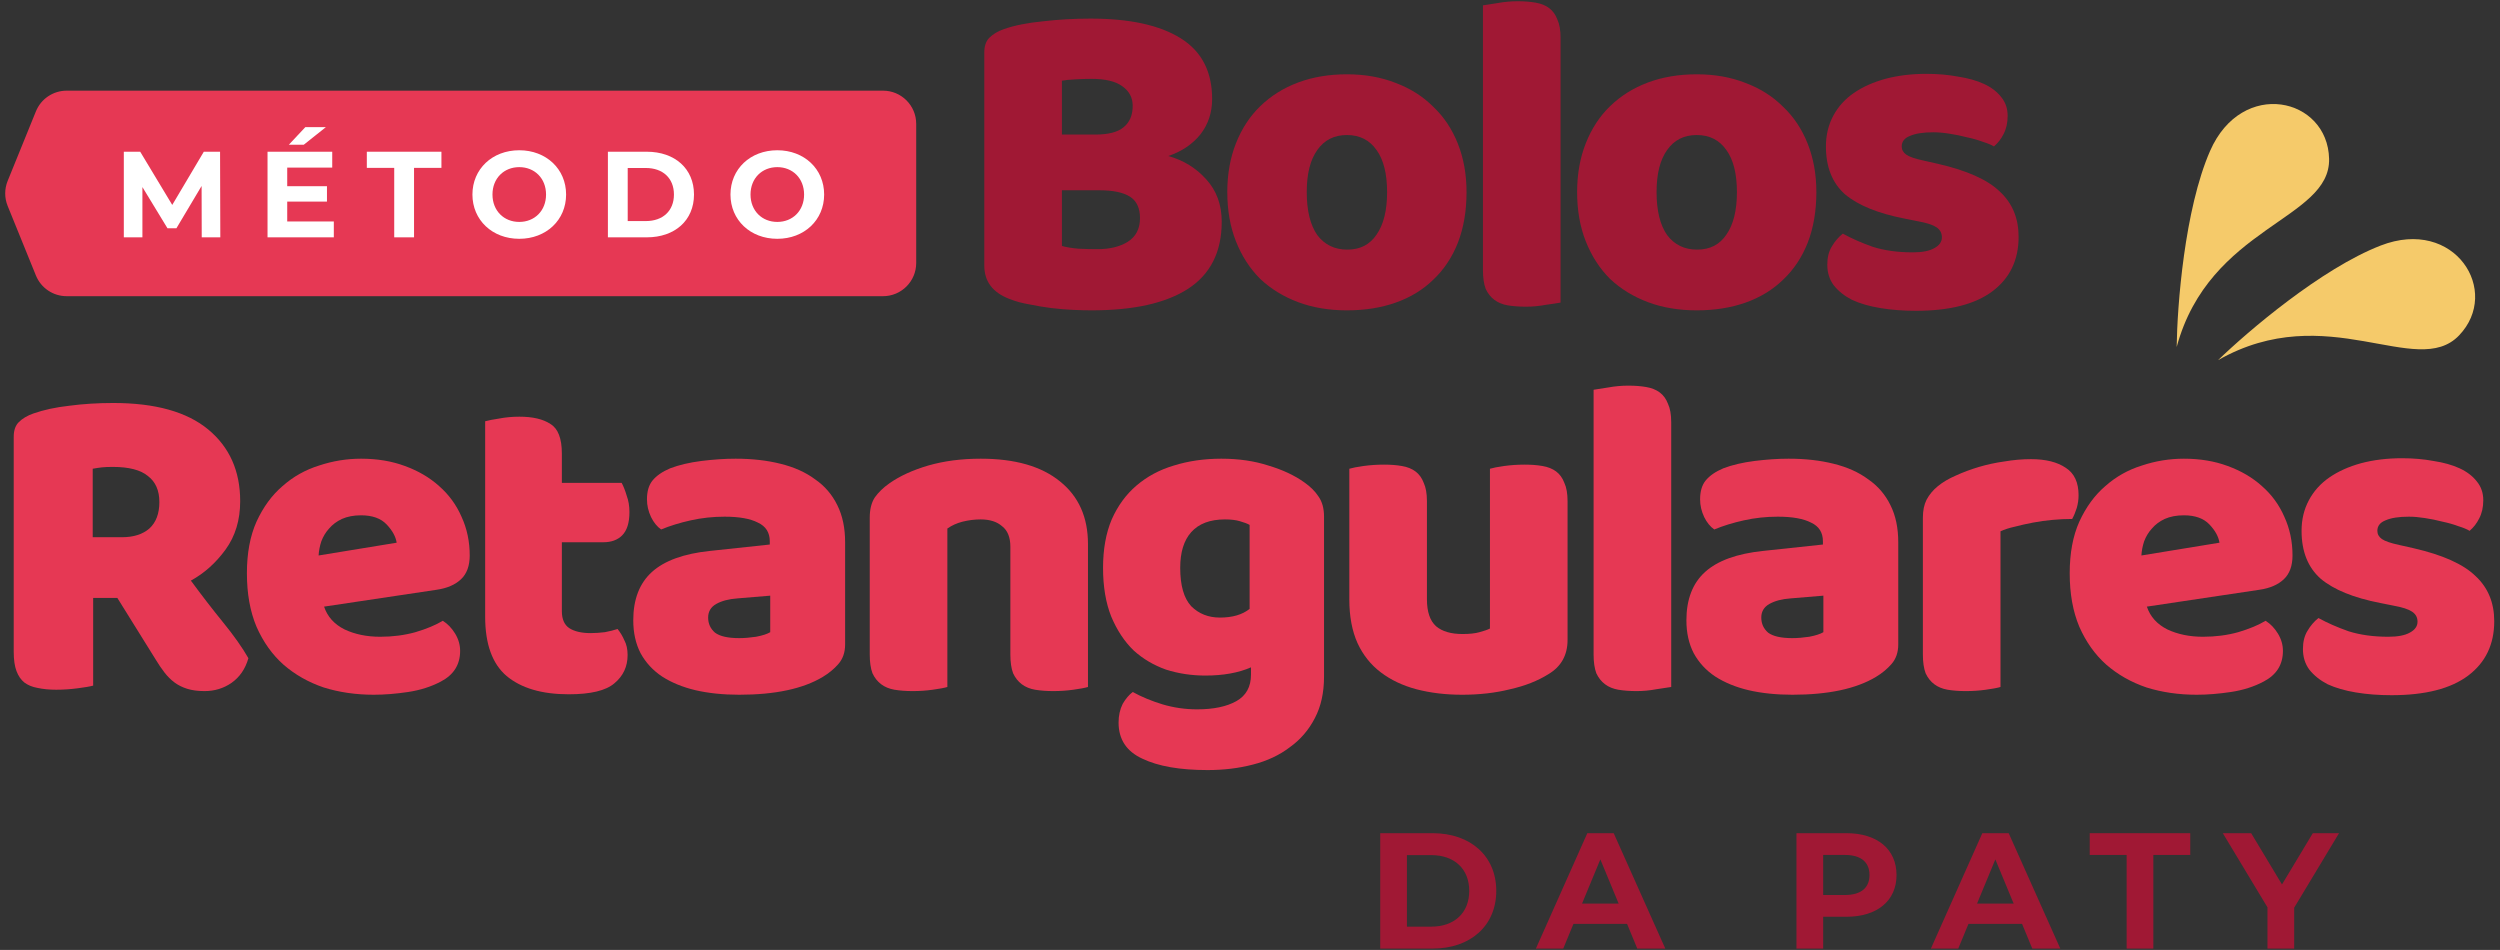 <?xml version="1.0" encoding="UTF-8"?> <svg xmlns="http://www.w3.org/2000/svg" width="629" height="239" viewBox="0 0 629 239" fill="none"><rect x="0" y="0" width="629" height="239" fill="#333333" stroke="none"/><path d="M9.035 28.018C10.313 24.871 13.372 22.811 16.77 22.811H222.168C226.779 22.811 230.517 26.549 230.517 31.16V66.172C230.517 70.783 226.779 74.521 222.168 74.521H16.77C13.372 74.521 10.313 72.462 9.035 69.314L1.924 51.808C1.106 49.793 1.106 47.539 1.924 45.525L9.035 28.018Z" fill="#E63854"></path><path d="M195.57 60.083C188.77 60.083 183.785 55.344 183.785 48.944C183.785 42.544 188.77 37.805 195.57 37.805C202.34 37.805 207.356 42.513 207.356 48.944C207.356 55.375 202.34 60.083 195.57 60.083ZM195.57 55.837C199.417 55.837 202.309 53.037 202.309 48.944C202.309 44.852 199.417 42.051 195.57 42.051C191.724 42.051 188.832 44.852 188.832 48.944C188.832 53.037 191.724 55.837 195.57 55.837Z" fill="white"></path><path d="M152.947 59.714V38.174H162.732C169.779 38.174 174.61 42.421 174.61 48.944C174.61 55.468 169.779 59.714 162.732 59.714H152.947ZM157.932 55.621H162.486C166.763 55.621 169.564 53.067 169.564 48.944C169.564 44.821 166.763 42.267 162.486 42.267H157.932V55.621Z" fill="white"></path><path d="M130.646 60.083C123.846 60.083 118.861 55.344 118.861 48.944C118.861 42.544 123.846 37.805 130.646 37.805C137.416 37.805 142.431 42.513 142.431 48.944C142.431 55.375 137.416 60.083 130.646 60.083ZM130.646 55.837C134.492 55.837 137.385 53.037 137.385 48.944C137.385 44.852 134.492 42.051 130.646 42.051C126.8 42.051 123.907 44.852 123.907 48.944C123.907 53.037 126.8 55.837 130.646 55.837Z" fill="white"></path><path d="M99.186 59.714V42.236H92.293V38.174H111.064V42.236H104.171V59.714H99.186Z" fill="white"></path><path d="M81.989 31.989L76.419 36.42H72.665L76.819 31.989H81.989ZM72.265 55.714H83.989V59.714H67.311V38.174H83.589V42.174H72.265V46.852H82.265V50.729H72.265V55.714Z" fill="white"></path><path d="M55.431 59.714H50.754L50.723 46.79L44.384 57.437H42.138L35.83 47.067V59.714H31.153V38.174H35.276L43.338 51.56L51.277 38.174H55.369L55.431 59.714Z" fill="white"></path><path d="M588.497 209.63L577.217 228.376V238.661H570.498V228.293L559.259 209.63H566.392L574.148 222.528L581.903 209.63H588.497Z" fill="#A01834"></path><path d="M535.061 238.661V215.105H525.771V209.63H551.069V215.105H541.779V238.661H535.061Z" fill="#A01834"></path><path d="M511.319 238.661L508.748 232.44H495.269L492.698 238.661H485.813L498.753 209.63H505.389L518.37 238.661H511.319ZM497.426 227.339H506.633L502.029 216.225L497.426 227.339Z" fill="#A01834"></path><path d="M464.558 209.63C472.314 209.63 477.166 213.653 477.166 220.164C477.166 226.634 472.314 230.657 464.558 230.657H458.711V238.661H451.992V209.63H464.558ZM464.185 225.183C468.291 225.183 470.365 223.316 470.365 220.164C470.365 216.971 468.291 215.105 464.185 215.105H458.711V225.183H464.185Z" fill="#A01834"></path><path d="M411.936 238.661L409.365 232.44H395.886L393.315 238.661H386.431L399.37 209.63H406.006L418.987 238.661H411.936ZM398.043 227.339H407.25L402.647 216.225L398.043 227.339Z" fill="#A01834"></path><path d="M347.264 238.661V209.63H360.452C369.949 209.63 376.461 215.354 376.461 224.146C376.461 232.938 369.949 238.661 360.452 238.661H347.264ZM353.982 233.145H360.12C365.885 233.145 369.659 229.703 369.659 224.146C369.659 218.588 365.885 215.146 360.12 215.146H353.982V233.145Z" fill="#A01834"></path><path d="M507.88 59.589C507.88 65.409 505.697 69.966 501.332 73.258C496.967 76.552 490.534 78.198 482.033 78.198C478.817 78.198 475.83 77.968 473.073 77.509C470.316 77.049 467.942 76.36 465.951 75.441C464.037 74.446 462.505 73.22 461.356 71.765C460.284 70.31 459.748 68.587 459.748 66.596C459.748 64.758 460.131 63.226 460.897 62.001C461.662 60.699 462.581 59.627 463.654 58.785C465.874 60.01 468.402 61.12 471.235 62.116C474.145 63.035 477.477 63.494 481.229 63.494C483.603 63.494 485.403 63.15 486.628 62.461C487.93 61.771 488.581 60.852 488.581 59.704C488.581 58.631 488.122 57.789 487.203 57.176C486.284 56.564 484.752 56.066 482.608 55.683L479.161 54.994C472.499 53.692 467.521 51.663 464.228 48.906C461.012 46.072 459.403 42.051 459.403 36.844C459.403 34.01 460.016 31.445 461.241 29.147C462.467 26.85 464.19 24.935 466.411 23.404C468.631 21.872 471.274 20.685 474.337 19.843C477.477 19 480.923 18.579 484.675 18.579C487.509 18.579 490.151 18.809 492.602 19.268C495.129 19.651 497.311 20.264 499.149 21.106C500.987 21.949 502.442 23.059 503.514 24.438C504.587 25.739 505.123 27.309 505.123 29.147C505.123 30.909 504.778 32.44 504.089 33.742C503.476 34.968 502.672 36.002 501.676 36.844C501.064 36.461 500.145 36.078 498.92 35.695C497.694 35.236 496.354 34.853 494.899 34.546C493.444 34.163 491.951 33.857 490.419 33.627C488.964 33.398 487.624 33.283 486.398 33.283C483.871 33.283 481.918 33.589 480.54 34.202C479.161 34.738 478.472 35.619 478.472 36.844C478.472 37.686 478.855 38.376 479.621 38.912C480.387 39.448 481.842 39.945 483.986 40.405L487.547 41.209C494.899 42.894 500.107 45.23 503.17 48.216C506.31 51.126 507.88 54.917 507.88 59.589Z" fill="#A01834"></path><path d="M456.998 48.331C456.998 53.08 456.271 57.33 454.815 61.082C453.36 64.758 451.293 67.86 448.612 70.387C446.009 72.914 442.869 74.829 439.193 76.131C435.517 77.433 431.42 78.084 426.901 78.084C422.383 78.084 418.286 77.394 414.61 76.016C410.934 74.637 407.756 72.685 405.076 70.157C402.472 67.554 400.442 64.414 398.987 60.738C397.532 57.062 396.805 52.926 396.805 48.331C396.805 43.813 397.532 39.716 398.987 36.04C400.442 32.364 402.472 29.263 405.076 26.735C407.756 24.132 410.934 22.14 414.61 20.762C418.286 19.384 422.383 18.694 426.901 18.694C431.42 18.694 435.517 19.422 439.193 20.877C442.869 22.255 446.009 24.247 448.612 26.85C451.293 29.378 453.36 32.479 454.815 36.155C456.271 39.831 456.998 43.89 456.998 48.331ZM416.793 48.331C416.793 53.003 417.673 56.602 419.435 59.13C421.273 61.58 423.8 62.806 427.016 62.806C430.233 62.806 432.683 61.542 434.368 59.015C436.129 56.487 437.01 52.926 437.01 48.331C437.01 43.737 436.129 40.214 434.368 37.763C432.607 35.236 430.118 33.972 426.901 33.972C423.685 33.972 421.196 35.236 419.435 37.763C417.673 40.214 416.793 43.737 416.793 48.331Z" fill="#A01834"></path><path d="M392.638 76.13C391.795 76.284 390.532 76.475 388.847 76.705C387.239 77.011 385.592 77.164 383.907 77.164C382.223 77.164 380.691 77.049 379.312 76.82C378.011 76.59 376.9 76.13 375.981 75.441C375.062 74.752 374.335 73.833 373.799 72.684C373.339 71.459 373.109 69.889 373.109 67.975V1.348C373.952 1.195 375.177 1.004 376.785 0.774C378.47 0.468 380.155 0.314 381.84 0.314C383.525 0.314 385.018 0.429 386.32 0.659C387.698 0.889 388.847 1.348 389.766 2.038C390.685 2.727 391.374 3.684 391.834 4.909C392.37 6.058 392.638 7.59 392.638 9.504V76.13Z" fill="#A01834"></path><path d="M368.981 48.331C368.981 53.08 368.254 57.33 366.799 61.082C365.344 64.758 363.276 67.86 360.596 70.387C357.992 72.914 354.852 74.829 351.176 76.131C347.5 77.433 343.403 78.084 338.885 78.084C334.366 78.084 330.269 77.394 326.593 76.016C322.917 74.637 319.739 72.685 317.059 70.157C314.455 67.554 312.426 64.414 310.971 60.738C309.516 57.062 308.788 52.926 308.788 48.331C308.788 43.813 309.516 39.716 310.971 36.04C312.426 32.364 314.455 29.263 317.059 26.735C319.739 24.132 322.917 22.14 326.593 20.762C330.269 19.384 334.366 18.694 338.885 18.694C343.403 18.694 347.5 19.422 351.176 20.877C354.852 22.255 357.992 24.247 360.596 26.85C363.276 29.378 365.344 32.479 366.799 36.155C368.254 39.831 368.981 43.89 368.981 48.331ZM328.776 48.331C328.776 53.003 329.657 56.602 331.418 59.13C333.256 61.58 335.783 62.806 339 62.806C342.216 62.806 344.667 61.542 346.351 59.015C348.113 56.487 348.994 52.926 348.994 48.331C348.994 43.737 348.113 40.214 346.351 37.763C344.59 35.236 342.101 33.972 338.885 33.972C335.668 33.972 333.179 35.236 331.418 37.763C329.657 40.214 328.776 43.737 328.776 48.331Z" fill="#A01834"></path><path d="M267.18 61.886C268.252 62.193 269.63 62.422 271.315 62.576C273 62.652 274.608 62.69 276.14 62.69C279.203 62.69 281.73 62.078 283.721 60.852C285.789 59.551 286.823 57.559 286.823 54.879C286.823 52.352 285.981 50.552 284.296 49.48C282.611 48.408 280.045 47.872 276.599 47.872H267.18V61.886ZM267.18 33.857H275.565C278.858 33.857 281.233 33.245 282.688 32.019C284.219 30.794 284.985 28.994 284.985 26.62C284.985 24.553 284.104 22.906 282.343 21.681C280.658 20.456 278.093 19.843 274.646 19.843C273.498 19.843 272.158 19.881 270.626 19.958C269.171 20.034 268.022 20.149 267.18 20.302V33.857ZM274.646 78.083C273.345 78.083 271.813 78.045 270.052 77.969C268.29 77.892 266.452 77.739 264.538 77.509C262.7 77.279 260.862 76.973 259.024 76.59C257.186 76.284 255.501 75.824 253.969 75.212C249.757 73.603 247.651 70.808 247.651 66.826V13.18C247.651 11.572 248.073 10.347 248.915 9.504C249.834 8.585 251.059 7.858 252.591 7.322C255.195 6.403 258.449 5.752 262.355 5.369C266.261 4.909 270.281 4.68 274.417 4.68C284.219 4.68 291.763 6.326 297.047 9.619C302.331 12.912 304.973 18.005 304.973 24.897C304.973 28.343 303.977 31.33 301.986 33.857C299.995 36.308 297.315 38.108 293.945 39.256C297.774 40.328 300.952 42.281 303.48 45.115C306.083 47.948 307.385 51.51 307.385 55.798C307.385 63.38 304.552 69.008 298.885 72.684C293.294 76.284 285.215 78.083 274.646 78.083Z" fill="#A01834"></path><path d="M627.55 156.302C627.55 162.122 625.367 166.679 621.002 169.972C616.637 173.265 610.204 174.911 601.704 174.911C598.487 174.911 595.501 174.682 592.744 174.222C589.987 173.763 587.613 173.073 585.621 172.155C583.707 171.159 582.175 169.934 581.027 168.479C579.954 167.024 579.418 165.3 579.418 163.309C579.418 161.471 579.801 159.94 580.567 158.714C581.333 157.413 582.252 156.34 583.324 155.498C585.545 156.723 588.072 157.834 590.906 158.829C593.816 159.748 597.147 160.208 600.9 160.208C603.274 160.208 605.073 159.863 606.299 159.174C607.6 158.485 608.251 157.566 608.251 156.417C608.251 155.345 607.792 154.502 606.873 153.89C605.954 153.277 604.422 152.779 602.278 152.396L598.832 151.707C592.169 150.405 587.191 148.376 583.898 145.619C580.682 142.785 579.074 138.765 579.074 133.557C579.074 130.724 579.686 128.158 580.912 125.861C582.137 123.563 583.86 121.649 586.081 120.117C588.302 118.585 590.944 117.398 594.007 116.556C597.147 115.714 600.593 115.292 604.346 115.292C607.179 115.292 609.821 115.522 612.272 115.982C614.799 116.365 616.982 116.977 618.82 117.82C620.658 118.662 622.113 119.773 623.185 121.151C624.257 122.453 624.793 124.023 624.793 125.861C624.793 127.622 624.449 129.154 623.759 130.456C623.147 131.681 622.342 132.715 621.347 133.557C620.734 133.174 619.815 132.791 618.59 132.409C617.365 131.949 616.024 131.566 614.569 131.26C613.114 130.877 611.621 130.571 610.089 130.341C608.634 130.111 607.294 129.996 606.069 129.996C603.542 129.996 601.589 130.303 600.21 130.915C598.832 131.451 598.143 132.332 598.143 133.557C598.143 134.4 598.526 135.089 599.291 135.625C600.057 136.161 601.512 136.659 603.656 137.118L607.218 137.922C614.569 139.607 619.777 141.943 622.84 144.93C625.98 147.84 627.55 151.631 627.55 156.302Z" fill="#E63854"></path><path d="M552.673 174.796C548.155 174.796 543.943 174.184 540.037 172.958C536.208 171.657 532.838 169.742 529.928 167.215C527.095 164.688 524.835 161.51 523.151 157.68C521.542 153.851 520.738 149.371 520.738 144.24C520.738 139.186 521.542 134.859 523.151 131.26C524.835 127.584 527.018 124.597 529.698 122.3C532.379 119.926 535.442 118.202 538.888 117.13C542.334 115.982 545.857 115.407 549.456 115.407C553.515 115.407 557.191 116.02 560.484 117.245C563.854 118.471 566.726 120.155 569.1 122.3C571.55 124.444 573.427 127.009 574.729 129.996C576.107 132.983 576.796 136.237 576.796 139.76C576.796 142.364 576.069 144.355 574.614 145.734C573.159 147.112 571.129 147.993 568.525 148.376L540.152 152.626C540.994 155.153 542.717 157.068 545.321 158.37C547.925 159.595 550.912 160.208 554.281 160.208C557.421 160.208 560.369 159.825 563.126 159.059C565.96 158.216 568.257 157.259 570.019 156.187C571.244 156.953 572.278 158.025 573.12 159.404C573.963 160.782 574.384 162.237 574.384 163.769C574.384 167.215 572.776 169.78 569.559 171.465C567.109 172.767 564.352 173.648 561.288 174.107C558.225 174.567 555.353 174.796 552.673 174.796ZM549.456 129.651C547.619 129.651 546.01 129.958 544.632 130.57C543.33 131.183 542.258 131.987 541.415 132.983C540.573 133.902 539.922 134.974 539.463 136.199C539.08 137.348 538.85 138.535 538.773 139.76L558.417 136.544C558.187 135.012 557.344 133.481 555.889 131.949C554.434 130.417 552.29 129.651 549.456 129.651Z" fill="#E63854"></path><path d="M503.326 172.844C502.56 173.074 501.335 173.303 499.65 173.533C498.042 173.763 496.357 173.878 494.595 173.878C492.911 173.878 491.379 173.763 490 173.533C488.699 173.303 487.588 172.844 486.669 172.155C485.75 171.466 485.023 170.547 484.487 169.398C484.027 168.172 483.797 166.603 483.797 164.688V130.226C483.797 128.465 484.104 126.971 484.716 125.746C485.406 124.444 486.363 123.296 487.588 122.3C488.813 121.304 490.307 120.424 492.068 119.658C493.906 118.815 495.859 118.088 497.927 117.475C499.994 116.863 502.139 116.403 504.36 116.097C506.58 115.714 508.801 115.522 511.022 115.522C514.698 115.522 517.608 116.25 519.753 117.705C521.897 119.084 522.969 121.381 522.969 124.597C522.969 125.67 522.816 126.742 522.509 127.814C522.203 128.809 521.82 129.728 521.361 130.571C519.753 130.571 518.106 130.647 516.421 130.801C514.736 130.954 513.09 131.183 511.482 131.49C509.874 131.796 508.342 132.141 506.887 132.524C505.508 132.83 504.321 133.213 503.326 133.672V172.844Z" fill="#E63854"></path><path d="M450.95 160.552C452.252 160.552 453.669 160.437 455.201 160.208C456.809 159.901 457.996 159.518 458.762 159.059V149.869L450.491 150.558C448.347 150.711 446.585 151.171 445.207 151.937C443.828 152.703 443.139 153.851 443.139 155.383C443.139 156.915 443.713 158.178 444.862 159.174C446.087 160.093 448.117 160.552 450.95 160.552ZM450.031 115.407C454.167 115.407 457.919 115.828 461.289 116.671C464.735 117.513 467.645 118.815 470.019 120.577C472.47 122.261 474.346 124.444 475.648 127.124C476.95 129.728 477.601 132.83 477.601 136.429V162.16C477.601 164.152 477.026 165.798 475.878 167.1C474.806 168.325 473.504 169.397 471.972 170.316C466.994 173.303 459.987 174.796 450.95 174.796C446.891 174.796 443.216 174.414 439.923 173.648C436.706 172.882 433.911 171.733 431.537 170.202C429.239 168.67 427.44 166.717 426.138 164.343C424.912 161.969 424.3 159.212 424.3 156.072C424.3 150.788 425.87 146.729 429.01 143.896C432.149 141.062 437.012 139.301 443.598 138.612L458.647 137.003V136.199C458.647 133.978 457.651 132.408 455.66 131.489C453.746 130.494 450.95 129.996 447.274 129.996C444.364 129.996 441.531 130.302 438.774 130.915C436.017 131.528 433.528 132.294 431.307 133.213C430.311 132.523 429.469 131.489 428.78 130.111C428.091 128.656 427.746 127.163 427.746 125.631C427.746 123.64 428.205 122.07 429.124 120.921C430.12 119.696 431.613 118.662 433.605 117.82C435.825 116.977 438.429 116.365 441.416 115.982C444.479 115.599 447.351 115.407 450.031 115.407Z" fill="#E63854"></path><path d="M420.478 172.844C419.635 172.997 418.372 173.188 416.687 173.418C415.079 173.725 413.432 173.878 411.747 173.878C410.062 173.878 408.531 173.763 407.152 173.533C405.85 173.303 404.74 172.844 403.821 172.155C402.902 171.465 402.175 170.546 401.638 169.398C401.179 168.172 400.949 166.602 400.949 164.688V98.062C401.792 97.909 403.017 97.717 404.625 97.487C406.31 97.181 407.995 97.028 409.68 97.028C411.364 97.028 412.858 97.143 414.16 97.372C415.538 97.602 416.687 98.062 417.606 98.751C418.525 99.44 419.214 100.397 419.673 101.623C420.21 102.771 420.478 104.303 420.478 106.218V172.844Z" fill="#E63854"></path><path d="M339.489 117.935C340.255 117.705 341.442 117.475 343.05 117.246C344.735 117.016 346.458 116.901 348.219 116.901C349.904 116.901 351.397 117.016 352.699 117.246C354.078 117.475 355.226 117.935 356.145 118.624C357.064 119.313 357.754 120.27 358.213 121.496C358.749 122.645 359.017 124.176 359.017 126.091V150.788C359.017 153.928 359.783 156.187 361.315 157.566C362.846 158.868 365.067 159.519 367.977 159.519C369.739 159.519 371.155 159.366 372.228 159.059C373.376 158.753 374.257 158.447 374.87 158.14V117.935C375.635 117.705 376.822 117.475 378.431 117.246C380.115 117.016 381.839 116.901 383.6 116.901C385.285 116.901 386.778 117.016 388.08 117.246C389.458 117.475 390.607 117.935 391.526 118.624C392.445 119.313 393.134 120.27 393.594 121.496C394.13 122.645 394.398 124.176 394.398 126.091V161.012C394.398 164.841 392.79 167.713 389.573 169.627C386.893 171.312 383.676 172.576 379.924 173.418C376.248 174.337 372.227 174.797 367.862 174.797C363.727 174.797 359.898 174.337 356.375 173.418C352.929 172.499 349.942 171.083 347.415 169.168C344.888 167.253 342.935 164.803 341.556 161.816C340.178 158.753 339.489 155.077 339.489 150.788V117.935Z" fill="#E63854"></path><path d="M307.28 115.407C311.646 115.407 315.589 115.982 319.112 117.13C322.712 118.202 325.737 119.619 328.187 121.381C329.719 122.453 330.906 123.64 331.748 124.942C332.667 126.244 333.127 127.928 333.127 129.996V170.202C333.127 174.26 332.361 177.745 330.829 180.655C329.298 183.642 327.192 186.092 324.511 188.007C321.908 189.998 318.806 191.453 315.207 192.372C311.684 193.291 307.893 193.75 303.834 193.75C296.865 193.75 291.39 192.793 287.407 190.879C283.425 189.041 281.434 186.016 281.434 181.804C281.434 180.042 281.779 178.472 282.468 177.094C283.234 175.792 284.076 174.796 284.995 174.107C287.216 175.333 289.705 176.366 292.462 177.209C295.295 178.051 298.205 178.472 301.192 178.472C305.328 178.472 308.621 177.783 311.071 176.405C313.522 175.026 314.747 172.805 314.747 169.742V167.904C311.607 169.283 307.778 169.972 303.26 169.972C299.814 169.972 296.521 169.474 293.381 168.478C290.317 167.406 287.599 165.798 285.225 163.654C282.927 161.433 281.051 158.599 279.596 155.153C278.218 151.707 277.528 147.61 277.528 142.862C277.528 138.19 278.256 134.131 279.711 130.685C281.243 127.239 283.31 124.406 285.914 122.185C288.594 119.887 291.734 118.202 295.334 117.13C299.01 115.982 302.992 115.407 307.28 115.407ZM314.402 132.064C313.866 131.757 313.062 131.451 311.99 131.145C310.995 130.838 309.731 130.685 308.199 130.685C304.447 130.685 301.613 131.757 299.699 133.902C297.861 135.969 296.942 138.956 296.942 142.862C296.942 147.304 297.861 150.52 299.699 152.511C301.613 154.426 304.026 155.383 306.936 155.383C310.076 155.383 312.565 154.655 314.402 153.2V132.064Z" fill="#E63854"></path><path d="M254.208 137.578C254.208 135.204 253.519 133.481 252.14 132.408C250.838 131.26 249.039 130.685 246.741 130.685C245.21 130.685 243.678 130.877 242.146 131.26C240.691 131.643 239.428 132.217 238.356 132.983V172.844C237.59 173.073 236.364 173.303 234.68 173.533C233.071 173.763 231.387 173.877 229.625 173.877C227.94 173.877 226.409 173.763 225.03 173.533C223.728 173.303 222.618 172.844 221.699 172.154C220.78 171.465 220.052 170.546 219.516 169.397C219.057 168.172 218.827 166.602 218.827 164.688V130.226C218.827 128.158 219.248 126.473 220.091 125.171C221.01 123.87 222.235 122.683 223.767 121.61C226.37 119.772 229.625 118.279 233.531 117.13C237.513 115.982 241.917 115.407 246.741 115.407C255.395 115.407 262.058 117.322 266.729 121.151C271.401 124.903 273.736 130.149 273.736 136.888V172.844C272.971 173.073 271.745 173.303 270.06 173.533C268.452 173.763 266.767 173.877 265.006 173.877C263.321 173.877 261.79 173.763 260.411 173.533C259.109 173.303 257.999 172.844 257.08 172.154C256.161 171.465 255.433 170.546 254.897 169.397C254.438 168.172 254.208 166.602 254.208 164.688V137.578Z" fill="#E63854"></path><path d="M185.98 160.552C187.282 160.552 188.699 160.437 190.23 160.208C191.839 159.901 193.026 159.518 193.791 159.059V149.869L185.521 150.558C183.376 150.711 181.615 151.171 180.236 151.937C178.858 152.703 178.169 153.851 178.169 155.383C178.169 156.915 178.743 158.178 179.892 159.174C181.117 160.093 183.147 160.552 185.98 160.552ZM185.061 115.407C189.197 115.407 192.949 115.828 196.319 116.671C199.765 117.513 202.675 118.815 205.049 120.577C207.5 122.261 209.376 124.444 210.678 127.124C211.98 129.728 212.631 132.83 212.631 136.429V162.16C212.631 164.152 212.056 165.798 210.907 167.1C209.835 168.325 208.533 169.397 207.002 170.316C202.024 173.303 195.017 174.796 185.98 174.796C181.921 174.796 178.245 174.414 174.952 173.648C171.736 172.882 168.941 171.733 166.567 170.202C164.269 168.67 162.469 166.717 161.168 164.343C159.942 161.969 159.33 159.212 159.33 156.072C159.33 150.788 160.9 146.729 164.039 143.896C167.179 141.062 172.042 139.301 178.628 138.612L193.677 137.003V136.199C193.677 133.978 192.681 132.408 190.69 131.489C188.775 130.494 185.98 129.996 182.304 129.996C179.394 129.996 176.561 130.302 173.804 130.915C171.047 131.528 168.558 132.294 166.337 133.213C165.341 132.523 164.499 131.489 163.81 130.111C163.12 128.656 162.776 127.163 162.776 125.631C162.776 123.64 163.235 122.07 164.154 120.921C165.15 119.696 166.643 118.662 168.634 117.82C170.855 116.977 173.459 116.365 176.446 115.982C179.509 115.599 182.381 115.407 185.061 115.407Z" fill="#E63854"></path><path d="M141.365 153.775C141.365 155.766 141.977 157.183 143.203 158.025C144.504 158.868 146.304 159.289 148.602 159.289C149.75 159.289 150.937 159.212 152.163 159.059C153.388 158.83 154.46 158.562 155.379 158.255C156.068 159.098 156.643 160.055 157.102 161.127C157.638 162.123 157.906 163.348 157.906 164.803C157.906 167.713 156.796 170.087 154.575 171.925C152.431 173.763 148.602 174.682 143.088 174.682C136.348 174.682 131.141 173.15 127.465 170.087C123.866 167.024 122.066 162.046 122.066 155.154V105.988C122.908 105.758 124.095 105.529 125.627 105.299C127.235 104.993 128.92 104.839 130.681 104.839C134.051 104.839 136.655 105.452 138.493 106.677C140.407 107.826 141.365 110.315 141.365 114.144V121.496H156.413C156.872 122.338 157.294 123.41 157.676 124.712C158.136 125.938 158.366 127.316 158.366 128.848C158.366 131.528 157.753 133.481 156.528 134.706C155.379 135.855 153.809 136.429 151.818 136.429H141.365V153.775Z" fill="#E63854"></path><path d="M94.057 174.796C89.538 174.796 85.326 174.184 81.421 172.958C77.592 171.657 74.222 169.742 71.312 167.215C68.478 164.688 66.219 161.51 64.534 157.68C62.926 153.851 62.122 149.371 62.122 144.24C62.122 139.186 62.926 134.859 64.534 131.26C66.219 127.584 68.402 124.597 71.082 122.3C73.763 119.926 76.826 118.202 80.272 117.13C83.718 115.982 87.241 115.407 90.84 115.407C94.899 115.407 98.575 116.02 101.868 117.245C105.238 118.471 108.109 120.155 110.484 122.3C112.934 124.444 114.81 127.009 116.112 129.996C117.491 132.983 118.18 136.237 118.18 139.76C118.18 142.364 117.452 144.355 115.997 145.734C114.542 147.112 112.513 147.993 109.909 148.376L81.536 152.626C82.378 155.153 84.101 157.068 86.705 158.37C89.309 159.595 92.295 160.208 95.665 160.208C98.805 160.208 101.753 159.825 104.51 159.059C107.344 158.216 109.641 157.259 111.402 156.187C112.628 156.953 113.662 158.025 114.504 159.404C115.346 160.782 115.768 162.237 115.768 163.769C115.768 167.215 114.159 169.78 110.943 171.465C108.492 172.767 105.735 173.648 102.672 174.107C99.609 174.567 96.737 174.796 94.057 174.796ZM90.84 129.651C89.002 129.651 87.394 129.958 86.016 130.57C84.714 131.183 83.642 131.987 82.799 132.983C81.957 133.902 81.306 134.974 80.846 136.199C80.463 137.348 80.234 138.535 80.157 139.76L99.8 136.544C99.571 135.012 98.728 133.481 97.273 131.949C95.818 130.417 93.674 129.651 90.84 129.651Z" fill="#E63854"></path><path d="M23.441 150.444V172.499C22.599 172.729 21.259 172.959 19.421 173.189C17.659 173.418 15.898 173.533 14.136 173.533C12.375 173.533 10.805 173.38 9.427 173.074C8.125 172.844 7.014 172.384 6.095 171.695C5.253 171.006 4.602 170.049 4.143 168.823C3.683 167.598 3.453 165.99 3.453 163.999V109.894C3.453 108.285 3.875 107.06 4.717 106.218C5.636 105.299 6.861 104.571 8.393 104.035C10.997 103.116 14.022 102.465 17.468 102.082C20.914 101.623 24.59 101.393 28.496 101.393C39.064 101.393 47.028 103.614 52.389 108.056C57.75 112.497 60.43 118.509 60.43 126.091C60.43 130.839 59.205 134.898 56.754 138.267C54.304 141.637 51.394 144.241 48.024 146.079C50.781 149.831 53.5 153.354 56.18 156.647C58.86 159.94 60.966 162.927 62.498 165.607C61.732 168.287 60.315 170.355 58.248 171.81C56.257 173.189 53.997 173.878 51.47 173.878C49.785 173.878 48.33 173.686 47.105 173.303C45.88 172.921 44.808 172.384 43.889 171.695C42.97 171.006 42.127 170.164 41.361 169.168C40.596 168.172 39.868 167.1 39.179 165.952L29.529 150.444H23.441ZM30.678 135.166C33.588 135.166 35.886 134.438 37.571 132.983C39.255 131.451 40.098 129.231 40.098 126.32C40.098 123.41 39.141 121.228 37.226 119.773C35.388 118.241 32.44 117.475 28.381 117.475C27.232 117.475 26.313 117.514 25.624 117.59C24.935 117.667 24.169 117.782 23.326 117.935V135.166H30.678Z" fill="#E63854"></path><path d="M556.055 37.977C549.633 52.655 547.777 76.981 547.652 87.31C555.897 56.862 586.35 55.379 586.001 39.953C585.651 24.526 564.083 19.628 556.055 37.977Z" fill="#F5CA6A"></path><path d="M598.966 61.784C584.03 67.583 565.474 83.423 558.064 90.618C585.465 74.991 607.993 95.535 618.684 84.408C629.374 73.281 617.636 54.536 598.966 61.784Z" fill="#F5CA6A"></path></svg> 